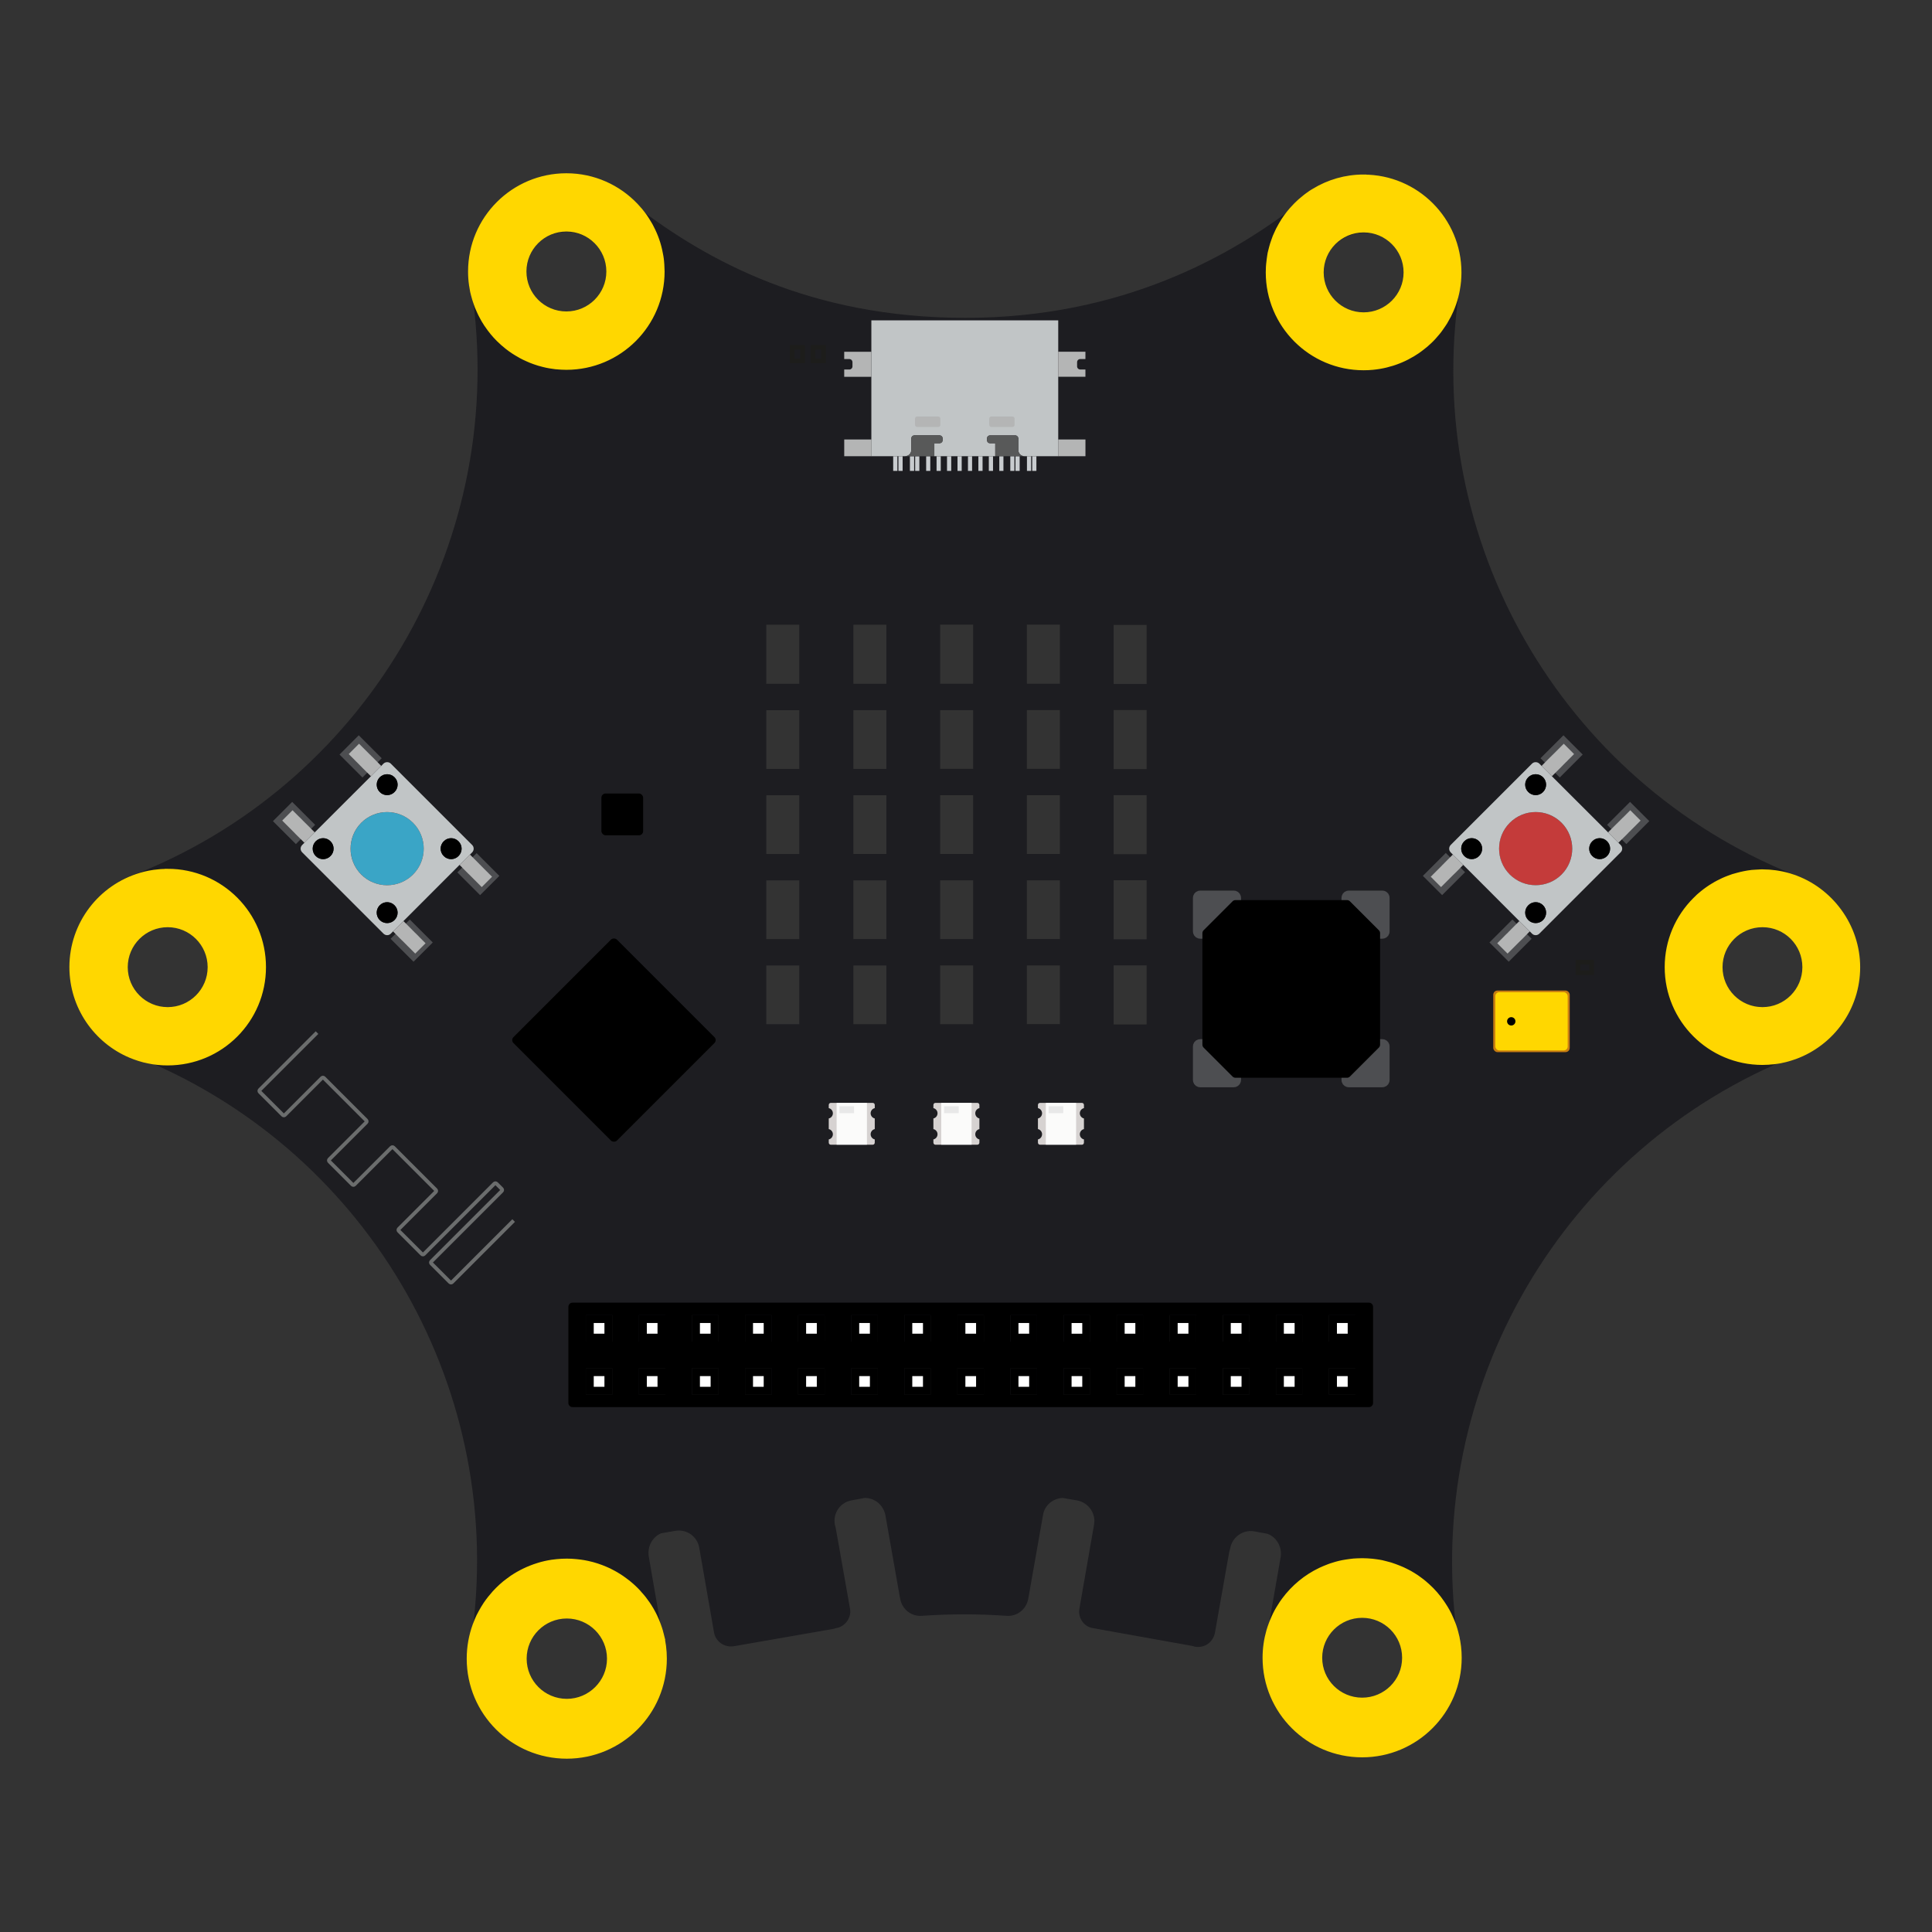 <?xml version="1.0" encoding="UTF-8"?>
<svg id="Ebene_2" data-name="Ebene 2" xmlns="http://www.w3.org/2000/svg" xmlns:xlink="http://www.w3.org/1999/xlink" viewBox="0 0 800 800">
  <rect x="0" y="0" width="800" height="800" fill="#333333" stroke="none"/>
  <defs>
    <style>
      .cls-1, .cls-2, .cls-3, .cls-4 {
        fill: none;
      }

      .cls-1, .cls-5, .cls-6, .cls-7, .cls-8, .cls-9, .cls-10, .cls-11, .cls-12, .cls-13, .cls-14, .cls-15, .cls-16, .cls-17, .cls-18 {
        stroke-width: 0px;
      }

      .cls-2 {
        stroke-width: 1.52px;
      }

      .cls-2, .cls-3 {
        stroke: #6b6d6d;
        stroke-linejoin: round;
      }

      .cls-2, .cls-3, .cls-6 {
        fill-rule: evenodd;
      }

      .cls-5 {
        opacity: .9;
      }

      .cls-5, .cls-19, .cls-20 {
        fill: #fff;
      }

      .cls-3, .cls-21 {
        stroke-width: 1.53px;
      }

      .cls-4 {
        stroke: #1d1d1b;
        stroke-width: .63px;
      }

      .cls-4, .cls-21, .cls-19, .cls-20 {
        stroke-miterlimit: 10;
      }

      .cls-6 {
        fill: #4d4e51;
      }

      .cls-21 {
        stroke: gold;
      }

      .cls-21, .cls-18 {
        fill: gold;
      }

      .cls-19 {
        stroke-width: 3.05px;
      }

      .cls-19, .cls-20 {
        stroke: #000;
      }

      .cls-20 {
        stroke-width: 3.05px;
      }

      .cls-8 {
        fill: #585959;
      }

      .cls-9 {
        fill: #3aa5c6;
      }

      .cls-10 {
        fill: #181716;
      }

      .cls-11 {
        fill: #1d1d21;
      }

      .cls-12 {
        fill: #c77c11;
      }

      .cls-13 {
        fill: #c8cccf;
      }

      .cls-14 {
        fill: #d6d2d1;
      }

      .cls-15 {
        fill: #b4b5b5;
      }

      .cls-16 {
        fill: #c43b3a;
      }

      .cls-17 {
        fill: #c1c5c6;
      }
    </style>
    <symbol id="Calliope_3_Small_LED_2" data-name="Calliope_3_Small_LED 2" viewBox="0 0 2.04 2.48">
      <polygon class="cls-4" points=".31 .31 1.73 .31 1.73 2.16 .31 2.16 .31 .31"/>
    </symbol>
  </defs>
  <g id="Ebene_2-2" data-name="Ebene 2">
    <path class="cls-7" d="m237.84,538.89v39.75c0,.95.77,1.73,1.73,1.73h329.32c.95,0,1.73-.77,1.73-1.73v-39.75c0-.95-.77-1.73-1.73-1.73H239.57c-.95,0-1.73.77-1.73,1.73Zm171.83,3.42v10.95h-10.92v-10.95h10.92Zm-153.66,32.9h-10.95v-10.95h10.95v10.95Zm0-21.96h-10.95v-10.95h10.95v10.95Zm21.96,21.96h-10.95v-10.95h10.95v10.95Zm0-21.96h-10.95v-10.95h10.95v10.95Zm21.96,21.96h-10.95v-10.95h10.95v10.95Zm0-21.96h-10.95v-10.95h10.95v10.95Zm21.96,21.96h-10.95v-10.95h10.95v10.95Zm0-21.96h-10.95v-10.95h10.95v10.95Zm21.96,21.96h-10.95v-10.95h10.95v10.95Zm0-21.96h-10.95v-10.95h10.95v10.95Zm21.96,21.96h-10.95v-10.95h10.95v10.95Zm0-21.96h-10.95v-10.95h10.95v10.95Zm21.92,21.96h-10.92v-10.95h10.92v10.95Zm0-21.96h-10.92v-10.95h10.92v10.95Zm21.96,21.96h-10.92v-10.95h10.92v10.95Zm21.96,0h-10.92v-10.95h10.92v10.95Zm0-21.96h-10.92v-10.95h10.92v10.95Zm21.96,21.96h-10.92v-10.95h10.92v10.95Zm0-21.96h-10.92v-10.95h10.92v10.95Zm21.96,21.96h-10.92v-10.95h10.92v10.95Zm0-21.96h-10.92v-10.95h10.92v10.95Zm21.96,21.96h-10.92v-10.95h10.92v10.95Zm0-21.96h-10.92v-10.95h10.92v10.95Zm21.96,21.96h-10.92v-10.95h10.92v10.95Zm0-21.96h-10.92v-10.95h10.92v10.95Zm21.96,21.96h-10.92v-10.95h10.92v10.95Zm0-21.96h-10.92v-10.95h10.92v10.95Zm21.96,21.96h-10.92v-10.95h10.92v10.95Zm0-21.96h-10.92v-10.95h10.92v10.95Z"/>
    <g id="Aussen">
      <path class="cls-7" d="m245.07,564.27v10.95h10.95v-10.95h-10.95Zm9.21,9.21h-7.47v-7.47h7.47v7.47Z"/>
      <path class="cls-7" d="m267.02,564.27v10.95h10.95v-10.95h-10.95Zm9.21,9.21h-7.47v-7.47h7.47v7.47Z"/>
      <path class="cls-7" d="m288.98,564.27v10.95h10.95v-10.95h-10.95Zm9.21,9.21h-7.47v-7.47h7.47v7.47Z"/>
      <path class="cls-7" d="m310.94,564.27v10.95h10.95v-10.95h-10.95Zm9.21,9.21h-7.47v-7.47h7.47v7.47Z"/>
      <path class="cls-7" d="m332.89,564.27v10.95h10.95v-10.95h-10.95Zm9.21,9.21h-7.47v-7.47h7.47v7.47Z"/>
      <path class="cls-7" d="m354.85,564.27v10.95h10.95v-10.95h-10.95Zm9.21,9.21h-7.47v-7.47h7.47v7.47Z"/>
      <path class="cls-7" d="m376.8,564.27v10.95h10.92v-10.95h-10.92Zm9.21,9.21h-7.47v-7.47h7.47v7.47Z"/>
      <path class="cls-7" d="m398.76,564.27v10.95h10.92v-10.95h-10.92Zm9.21,9.21h-7.47v-7.47h7.47v7.47Z"/>
      <path class="cls-7" d="m420.71,564.27v10.95h10.92v-10.95h-10.92Zm9.21,9.21h-7.47v-7.47h7.47v7.47Z"/>
      <path class="cls-7" d="m442.67,564.27v10.95h10.92v-10.95h-10.92Zm9.21,9.21h-7.47v-7.47h7.47v7.47Z"/>
      <path class="cls-7" d="m464.62,564.27v10.95h10.92v-10.95h-10.92Zm9.21,9.21h-7.47v-7.47h7.47v7.47Z"/>
      <path class="cls-7" d="m486.58,564.27v10.95h10.92v-10.95h-10.92Zm9.21,9.21h-7.5v-7.47h7.5v7.47Z"/>
      <path class="cls-7" d="m508.54,564.27v10.95h10.92v-10.95h-10.92Zm9.21,9.21h-7.5v-7.47h7.5v7.47Z"/>
      <path class="cls-7" d="m530.49,564.27v10.95h10.92v-10.95h-10.92Zm9.21,9.21h-7.5v-7.47h7.5v7.47Z"/>
      <path class="cls-7" d="m552.45,564.27v10.95h10.92v-10.95h-10.92Zm9.21,9.21h-7.5v-7.47h7.5v7.47Z"/>
      <path class="cls-7" d="m245.07,542.31v10.95h10.95v-10.95h-10.95Zm9.21,9.21h-7.47v-7.47h7.47v7.47Z"/>
      <path class="cls-7" d="m267.02,542.31v10.95h10.95v-10.95h-10.95Zm9.21,9.21h-7.47v-7.47h7.47v7.47Z"/>
      <path class="cls-7" d="m288.98,542.31v10.95h10.95v-10.95h-10.95Zm9.21,9.21h-7.47v-7.47h7.47v7.47Z"/>
      <path class="cls-7" d="m310.94,542.31v10.95h10.95v-10.95h-10.95Zm9.21,9.21h-7.47v-7.47h7.47v7.47Z"/>
      <path class="cls-7" d="m332.89,542.31v10.95h10.95v-10.95h-10.95Zm9.21,9.21h-7.47v-7.47h7.47v7.47Z"/>
      <path class="cls-7" d="m354.85,542.31v10.95h10.95v-10.95h-10.95Zm9.21,9.21h-7.47v-7.47h7.47v7.47Z"/>
      <path class="cls-7" d="m376.8,542.31v10.95h10.92v-10.95h-10.92Zm9.21,9.21h-7.47v-7.47h7.47v7.47Z"/>
      <path class="cls-7" d="m398.76,542.31v10.95h10.92v-10.95h-10.92Zm9.21,9.21h-7.47v-7.47h7.47v7.47Z"/>
      <path class="cls-7" d="m420.71,542.31v10.95h10.92v-10.95h-10.92Zm9.21,9.21h-7.47v-7.47h7.47v7.47Z"/>
      <path class="cls-7" d="m442.67,542.31v10.95h10.92v-10.95h-10.92Zm9.21,9.21h-7.47v-7.47h7.47v7.47Z"/>
      <path class="cls-7" d="m464.62,542.31v10.95h10.92v-10.95h-10.92Zm9.21,9.21h-7.47v-7.47h7.47v7.47Z"/>
      <path class="cls-7" d="m486.58,542.31v10.95h10.92v-10.95h-10.92Zm9.21,9.21h-7.5v-7.47h7.5v7.47Z"/>
      <path class="cls-7" d="m508.54,542.31v10.95h10.92v-10.95h-10.92Zm9.21,9.21h-7.5v-7.47h7.5v7.47Z"/>
      <path class="cls-7" d="m530.49,542.31v10.95h10.92v-10.95h-10.92Zm9.21,9.21h-7.5v-7.47h7.5v7.47Z"/>
      <path class="cls-7" d="m552.45,542.31v10.95h10.92v-10.95h-10.92Zm9.21,9.21h-7.5v-7.47h7.5v7.47Z"/>
    </g>
    <g id="Innen">
      <rect class="cls-19" x="246.81" y="566" width="7.47" height="7.47"/>
      <rect class="cls-19" x="268.76" y="566" width="7.47" height="7.47"/>
      <rect class="cls-19" x="290.72" y="566" width="7.47" height="7.47"/>
      <rect class="cls-19" x="312.67" y="566" width="7.47" height="7.47"/>
      <rect class="cls-19" x="334.63" y="566" width="7.47" height="7.47"/>
      <rect class="cls-19" x="356.58" y="566" width="7.47" height="7.47"/>
      <rect class="cls-19" x="378.54" y="566" width="7.47" height="7.47"/>
      <rect class="cls-19" x="400.5" y="566" width="7.47" height="7.47"/>
      <rect class="cls-19" x="422.45" y="566" width="7.47" height="7.47"/>
      <rect class="cls-19" x="444.41" y="566" width="7.47" height="7.47"/>
      <rect class="cls-19" x="466.36" y="566" width="7.47" height="7.47"/>
      <rect class="cls-19" x="488.29" y="566" width="7.5" height="7.47"/>
      <rect class="cls-19" x="510.24" y="566" width="7.5" height="7.47"/>
      <rect class="cls-19" x="532.2" y="566" width="7.5" height="7.47"/>
      <rect class="cls-19" x="554.15" y="566" width="7.5" height="7.47"/>
      <rect class="cls-19" x="246.81" y="544.05" width="7.47" height="7.47"/>
      <rect class="cls-19" x="268.76" y="544.05" width="7.47" height="7.47"/>
      <rect class="cls-19" x="290.72" y="544.05" width="7.47" height="7.47"/>
      <rect class="cls-19" x="312.67" y="544.05" width="7.47" height="7.47"/>
      <rect class="cls-19" x="334.63" y="544.05" width="7.47" height="7.47"/>
      <rect class="cls-19" x="356.58" y="544.05" width="7.47" height="7.47"/>
      <rect class="cls-19" x="378.54" y="544.05" width="7.47" height="7.47"/>
      <rect class="cls-19" x="400.5" y="544.05" width="7.47" height="7.47"/>
      <rect class="cls-19" x="422.45" y="544.05" width="7.47" height="7.47"/>
      <path id="_Pfad_" data-name="&amp;lt;Pfad&amp;gt;" class="cls-19" d="m451.88,551.52h-7.47v-7.47h7.47v7.47Z"/>
      <rect class="cls-19" x="466.36" y="544.05" width="7.47" height="7.47"/>
      <rect class="cls-19" x="488.29" y="544.05" width="7.5" height="7.47"/>
      <rect class="cls-19" x="510.24" y="544.05" width="7.5" height="7.47"/>
      <rect class="cls-19" x="532.2" y="544.05" width="7.5" height="7.47"/>
      <rect class="cls-19" x="554.15" y="544.05" width="7.5" height="7.47"/>
    </g>
    <rect id="Lagesensor" class="cls-7" x="251.5" y="326.6" width="17.26" height="17.29" rx="1.73" ry="1.73"/>
    <path id="Antenne" class="cls-2" d="m133.89,425.48l-23.68,23.68c-.24.24-.24.62,0,.86l9.54,9.54c.24.24.62.24.86,0l15.29-15.29c.24-.24.62-.24.86,0l17.5,17.5c.24.24.24.62,0,.86l-15.29,15.29c-.24.24-.24.62,0,.86l9.54,9.54c.24.24.62.24.86,0l15.29-15.29c.24-.24.62-.24.86,0l17.5,17.5c.24.24.24.62,0,.86l-15.29,15.29c-.24.24-.24.62,0,.86l9.54,9.54c.24.24.62.24.86,0l29.12-29.12c.24-.24.62-.24.86,0l2.2,2.2c.24.24.24.62,0,.86l-29.12,29.12c-.24.24-.24.62,0,.86l7.7,7.7c.24.24.62.24.86,0l25.48-25.48"/>
    <g>
      <path class="cls-11" d="m742.85,362.23c-96.39-38.84-153.73-138.48-138.68-241.38.41-2.24.61-4.68.61-7.12,0-21.96-17.89-39.86-39.86-39.86-7.52,0-14.64,2.03-20.54,5.69-.61.41-1.02.61-1.63,1.02-1.02.61-1.83,1.22-2.64,1.83-29.49,23.59-75.65,49.21-140.31,49.21s-107.57-24.2-136.04-45.96c-7.32-7.73-17.49-12.4-28.88-12.4-21.96,0-40.06,17.89-40.06,39.86,0,1.83.2,3.86.41,5.69v.61c15.45,102.69-41.28,202.54-137.06,241.78-16.47,4.88-28.67,20.13-28.67,38.43,0,16.47,10.17,30.71,24.4,36.81.41.2.61.2.81.41,95.78,37.62,153.73,135.23,141.12,237.11.2-.61.41-1.22.61-1.63,0-.41.2-.61.41-.61-.2.2-.2.41-.41.61-1.63,4.27-2.44,9.15-2.44,14.03,0,22.57,18.3,40.67,40.67,40.67s40.67-18.3,40.67-40.67c0-3.46-.41-6.91-1.22-10.17l-5.49-31.72c-.61-4.07,1.42-7.93,5.08-9.56l5.9-1.02c4.68-.81,9.15,2.24,9.96,7.12l6.1,34.98c.61,3.66,4.27,6.3,8.13,5.69l40.87-7.12,1.63-.41c3.66-.61,6.3-4.27,5.69-7.93l-5.9-33.35-.41-1.63c-.81-4.68,2.24-9.15,6.91-9.96l5.49-1.02c4.27,0,7.73,3.05,8.54,7.12l6.1,34.57c.81,4.47,4.68,7.52,9.15,7.12,11.59-.81,23.18-.81,34.77,0,4.47.41,8.34-2.64,9.15-7.12l6.1-34.57c.61-4.07,4.07-6.91,8.13-7.12l5.9,1.02c4.68.81,7.93,5.29,7.12,9.96l-6.1,34.98c-.61,3.66,1.83,7.32,5.49,7.93l40.87,7.32,1.63.41c3.86.61,7.32-1.83,8.13-5.69l5.9-33.35.41-1.63c.81-4.68,5.29-7.93,9.96-7.12l5.49,1.02c3.86,1.42,6.1,5.49,5.49,9.56l-5.29,30.3c-1.02,3.46-1.63,7.32-1.63,11.18,0,22.37,18.1,40.47,40.47,40.47s40.47-18.1,40.47-40.47c0-3.05-.41-6.1-1.02-9.15-13.83-102.49,43.92-201.52,140.11-239.75,15.25-5.49,26.03-20.13,26.03-37.42.41-17.49-10.98-32.33-26.64-37.62Zm-673.49,54.9c-9.56,0-17.28-7.73-17.28-17.28s7.73-17.28,17.28-17.28,17.28,7.73,17.28,17.28-7.73,17.28-17.28,17.28ZM234.48,96.05c9.56,0,17.28,7.73,17.28,17.28s-7.73,17.28-17.28,17.28-17.28-7.73-17.28-17.28,7.73-17.28,17.28-17.28Zm-37.21,574.46h0c.2-.61.61-1.22.81-1.83-.41.61-.61,1.22-.81,1.83Zm37.42,33.35c-9.56,0-17.49-7.73-17.49-17.49s7.73-17.49,17.49-17.49,17.49,7.73,17.49,17.49-7.93,17.49-17.49,17.49Zm96.28-279.76h-13.66v-24.31h13.66v24.31Zm0-35.24h-13.66v-24.31h13.66v24.31Zm0-35.24h-13.66v-24.31h13.66v24.31Zm0-35.24h-13.66v-24.31h13.66v24.31Zm0-35.24h-13.66v-24.45h13.66v24.45Zm36.06,140.95h-13.66v-24.31h13.66v24.31Zm0-35.24h-13.66v-24.31h13.66v24.31Zm0-35.24h-13.66v-24.31h13.66v24.31Zm0-35.24h-13.66v-24.31h13.66v24.31Zm0-35.24h-13.66v-24.45h13.66v24.45Zm35.92,140.95h-13.66v-24.31h13.66v24.31Zm0-35.24h-13.66v-24.31h13.66v24.31Zm0-35.24h-13.66v-24.31h13.66v24.31Zm0-35.24h-13.66v-24.31h13.66v24.31Zm0-35.24h-13.66v-24.45h13.66v24.45Zm35.92,140.95h-13.66v-24.31h13.66v24.31Zm0-35.24h-13.66v-24.31h13.66v24.31Zm0-35.24h-13.66v-24.31h13.66v24.31Zm0-35.24h-13.66v-24.31h13.66v24.31Zm0-35.24h-13.66v-24.45h13.66v24.45Zm35.92,141.08h-13.66v-24.45h13.66v24.45Zm0-35.24h-13.66v-24.45h13.66v24.45Zm0-35.24h-13.66v-24.45h13.66v24.45Zm0-35.24h-13.66v-24.45h13.66v24.45Zm0-35.24h-13.66v-24.45h13.66v24.45Zm89.54,419.96c-9.56,0-17.28-7.73-17.28-17.28s7.73-17.28,17.28-17.28,17.28,7.73,17.28,17.28-7.73,17.28-17.28,17.28Zm.61-572.23c-9.56,0-17.28-7.73-17.28-17.28s7.73-17.28,17.28-17.28,17.28,7.73,17.28,17.28-7.73,17.28-17.28,17.28Zm165.12,286.11c-9.56,0-17.28-7.73-17.28-17.28s7.73-17.28,17.28-17.28,17.28,7.73,17.28,17.28-7.73,17.28-17.28,17.28Z"/>
      <g>
        <g id="Touchpins">
          <path id="Plus-Pin" class="cls-21" d="m564.65,73.03c-7.54,0-14.59,2.11-20.61,5.77-.55.3-1.1.67-1.62,1.01-.06.06-.12.09-.18.15-.7.46-1.37.95-2.02,1.47-.03,0-.06.03-.06.06-.64.49-1.28,1.04-1.92,1.59-.31.28-.61.55-.92.86-.31.28-.61.58-.92.89-.58.58-1.16,1.22-1.71,1.83-1.68,1.92-3.18,4-4.43,6.2-.43.73-.82,1.47-1.22,2.23-.37.76-.73,1.56-1.07,2.35-.18.4-.34.76-.46,1.16-.12.31-.24.61-.34.95-.37.98-.67,1.95-.92,2.93-.21.76-.4,1.53-.58,2.29-.06.43-.15.89-.21,1.31-.06.4-.12.82-.18,1.25-.09.7-.18,1.4-.24,2.11-.03.37-.06.76-.09,1.16-.03.73-.06,1.47-.06,2.2,0,21.95,17.8,39.75,39.75,39.75,1.28,0,2.57-.06,3.82-.18,3.79-.37,7.39-1.25,10.78-2.59.34-.12.7-.28,1.04-.43.85-.37,1.71-.76,2.53-1.19.82-.43,1.65-.89,2.44-1.37.64-.4,1.25-.79,1.86-1.19.61-.43,1.19-.86,1.77-1.31.58-.43,1.16-.89,1.71-1.37.58-.49,1.1-.98,1.62-1.47.52-.52,1.07-1.04,1.56-1.59.49-.55.98-1.1,1.43-1.65.52-.58.98-1.19,1.43-1.83.4-.55.79-1.13,1.19-1.71.49-.7.95-1.43,1.34-2.2.34-.58.67-1.16.98-1.77.34-.67.67-1.37.98-2.08.82-1.89,1.5-3.85,2.02-5.86.24-.92.43-1.86.61-2.81v-.09c.43-2.29.64-4.64.64-7.05,0-21.95-17.8-39.75-39.75-39.75Zm0,57.07c-9.56,0-17.31-7.76-17.31-17.31s7.76-17.31,17.31-17.31,17.31,7.76,17.31,17.31-7.76,17.31-17.31,17.31Z"/>
          <path id="Minus-Pin" class="cls-21" d="m274.34,110.07v-.03c.03-.06.03-.12,0-.15-.03-.52-.06-1.04-.12-1.56-.06-.73-.15-1.47-.28-2.2-.06-.43-.15-.86-.24-1.25-.7-3.82-1.98-7.42-3.72-10.75-.27-.58-.58-1.13-.92-1.68-.31-.55-.64-1.1-1.01-1.65-.28-.46-.55-.89-.86-1.31-.58-.79-1.16-1.59-1.77-2.32-.03-.06-.06-.09-.09-.12-.61-.73-1.22-1.4-1.86-2.08-7.27-7.66-17.53-12.46-28.95-12.46-22.05,0-39.94,17.86-39.94,39.91,0,1.92.12,3.79.4,5.62v.09c.03.09.03.18.06.24l.18,1.1c.12.89.31,1.74.55,2.6.15.58.31,1.19.49,1.77.12.43.24.85.4,1.25.43,1.34.92,2.63,1.53,3.88.24.58.52,1.1.79,1.65.24.49.52.98.79,1.47.28.52.58,1.04.92,1.53.21.4.46.76.73,1.13,1.43,2.14,3.05,4.12,4.86,5.92.58.58,1.19,1.13,1.8,1.68.61.55,1.22,1.04,1.83,1.53.86.67,1.71,1.28,2.63,1.89.82.52,1.65,1.04,2.5,1.5.15.12.31.21.46.28.89.49,1.8.92,2.75,1.34.98.46,1.98.86,3.02,1.22,1.16.43,2.35.76,3.57,1.07.95.24,1.89.46,2.87.61,1.56.28,3.14.46,4.76.52.67.03,1.34.06,2.05.06,22.04,0,39.91-17.86,39.91-39.94,0-.79-.03-1.59-.09-2.35Zm-39.81,19.66c-9.56,0-17.31-7.72-17.31-17.31s7.76-17.31,17.31-17.31,17.31,7.76,17.31,17.31-7.76,17.31-17.31,17.31Z"/>
          <path id="Pin_3" data-name="Pin 3" class="cls-21" d="m742.45,362.83c-1.95-.67-4.03-1.19-6.14-1.53-.37-.06-.76-.12-1.16-.18-1.74-.24-3.54-.37-5.37-.37-.52,0-1.01,0-1.53.06-.4,0-.76.03-1.13.06-1.13.03-2.26.15-3.39.34-.98.15-1.95.37-2.9.58-.49.12-.98.24-1.43.37-1.28.31-2.5.7-3.73,1.19-.73.28-1.5.58-2.23.92-.73.34-1.47.7-2.17,1.07-.7.37-1.4.76-2.08,1.19-.76.46-1.5.92-2.2,1.43-.7.49-1.44,1.04-2.11,1.59-.37.31-.73.61-1.1.92-.49.4-.95.82-1.37,1.28-.24.21-.46.43-.7.67-7.21,7.21-11.63,17.1-11.63,28.06,0,21.92,17.77,39.72,39.69,39.72.89,0,1.77-.03,2.63-.09.27,0,.58-.03.85-.09.89-.03,1.74-.15,2.57-.27.89-.12,1.74-.27,2.56-.49.27-.06.55-.12.82-.18.79-.18,1.59-.43,2.38-.67.61-.18,1.25-.4,1.83-.61,15.24-5.59,26.08-20.18,26.08-37.31s-11.33-32.36-27.05-37.65Zm-12.64,54.96c-9.59,0-17.31-7.76-17.31-17.31s7.72-17.31,17.31-17.31,17.28,7.76,17.28,17.31-7.72,17.31-17.28,17.31Z"/>
          <path id="Pin_2" data-name="Pin 2" class="cls-21" d="m603.46,677.35c-.12-.52-.24-1.04-.4-1.53-.43-1.68-.98-3.3-1.65-4.85-.15-.37-.31-.73-.46-1.07-.82-1.92-1.83-3.73-2.96-5.43-.18-.31-.4-.61-.61-.92-1.77-2.6-3.82-4.98-6.14-7.05-.4-.37-.79-.7-1.22-1.07-.58-.49-1.16-.98-1.77-1.4-.49-.37-.98-.7-1.47-1.07-.95-.64-1.89-1.22-2.9-1.8-.49-.24-.98-.52-1.47-.76-1.01-.52-2.05-1.01-3.08-1.4-.52-.21-1.04-.43-1.59-.61-1.28-.49-2.57-.89-3.91-1.19-.52-.15-1.04-.27-1.59-.4-.79-.15-1.59-.31-2.38-.4-.55-.09-1.13-.15-1.71-.21-.67-.06-1.34-.12-2.05-.15-.67-.03-1.37-.06-2.08-.06s-1.4.03-2.08.06c-1.04.03-2.05.12-3.05.27-.55.06-1.1.15-1.65.24-1.8.27-3.54.7-5.25,1.25-.64.18-1.25.4-1.89.64-.61.21-1.22.46-1.83.73-.61.24-1.19.52-1.77.79-5.92,2.84-11.05,7.11-14.93,12.34-.64.86-1.25,1.74-1.8,2.66-.95,1.47-1.8,3.02-2.5,4.64-.64,1.34-1.19,2.75-1.65,4.15-.18.52-.34,1.04-.49,1.56-1.01,3.54-1.56,7.27-1.56,11.14,0,22.32,18.11,40.46,40.46,40.46s40.46-18.14,40.46-40.46c0-3.14-.37-6.17-1.04-9.1Zm-39.42,26.38c-9.56,0-17.31-7.72-17.31-17.28s7.76-17.31,17.31-17.31,17.31,7.72,17.31,17.31-7.76,17.28-17.31,17.28Z"/>
          <path id="Pin_1" data-name="Pin 1" class="cls-21" d="m274.1,676.65c-.24-.98-.55-1.92-.86-2.87-.03-.12-.06-.21-.12-.31-.27-.82-.58-1.65-.92-2.44-.09-.21-.18-.43-.3-.67-.34-.82-.73-1.62-1.13-2.38-.52-1.01-1.1-2.02-1.71-2.96-.49-.76-.98-1.5-1.53-2.2-.52-.73-1.04-1.4-1.62-2.08-.21-.27-.46-.55-.73-.82-.49-.61-1.04-1.19-1.62-1.77-.03-.03-.06-.06-.09-.09-.61-.61-1.22-1.19-1.89-1.77-.86-.76-1.77-1.5-2.72-2.17-.79-.61-1.65-1.19-2.53-1.74-.86-.55-1.74-1.07-2.66-1.53-.92-.52-1.83-.95-2.78-1.34-2.38-1.04-4.89-1.86-7.45-2.41-.52-.09-1.04-.21-1.56-.31-.52-.09-1.04-.18-1.59-.24-.52-.06-1.04-.12-1.59-.18-1.31-.15-2.66-.21-4-.21s-2.78.06-4.15.21c-.7.06-1.37.15-2.05.24-2.02.31-4,.76-5.89,1.37-3.82,1.19-7.42,2.93-10.66,5.1-.55.37-1.07.76-1.59,1.16-.55.4-1.07.79-1.56,1.19-.52.43-.98.86-1.47,1.28-.49.43-.95.89-1.4,1.34-.46.46-.92.92-1.34,1.4-1.31,1.47-2.53,2.99-3.63,4.61-.73,1.1-1.4,2.2-2.02,3.36-.34.58-.61,1.16-.92,1.74-.55,1.19-1.07,2.41-1.53,3.66-1.59,4.37-2.47,9.07-2.47,13.98,0,22.47,18.2,40.67,40.67,40.67s40.67-18.2,40.67-40.67c0-3.51-.46-6.93-1.28-10.17Zm-39.39,27.57c-9.62,0-17.4-7.79-17.4-17.4s7.79-17.4,17.4-17.4,17.4,7.82,17.4,17.4-7.82,17.4-17.4,17.4Z"/>
          <path id="Pin_0" data-name="Pin 0" class="cls-21" d="m69.44,360.54c-.7,0-1.37.03-2.05.06-.64.03-1.28.06-1.92.15-2.5.21-4.95.7-7.3,1.4-16.55,4.85-28.67,20.18-28.67,38.32,0,16.55,10.08,30.75,24.4,36.79,1.19.49,2.41.95,3.66,1.34,1.25.4,2.53.73,3.82.98.67.15,1.31.27,1.98.37.67.09,1.31.18,1.98.24,1.34.15,2.72.21,4.09.21,22.08,0,39.94-17.86,39.94-39.94s-17.86-39.94-39.94-39.94Zm0,57.25c-9.56,0-17.31-7.76-17.31-17.31s7.76-17.31,17.31-17.31,17.31,7.76,17.31,17.31-7.76,17.31-17.31,17.31Z"/>
        </g>
        <g id="Mikrofon">
          <rect class="cls-12" x="618.33" y="410.16" width="31.66" height="25.5" rx="1.73" ry="1.73"/>
          <rect class="cls-18" x="619.18" y="410.84" width="29.97" height="24.13" rx="1.64" ry="1.64"/>
          <circle class="cls-7" cx="625.78" cy="422.91" r="1.73"/>
        </g>
        <path class="cls-6" d="m597.15,370.65l-7.97-7.97,9.5-9.5,7.97,7.97-9.5,9.5Z"/>
        <path class="cls-6" d="m645.86,321.94l-7.97-7.97,9.5-9.5,7.97,7.97-9.5,9.5Z"/>
        <path class="cls-6" d="m624.72,398.22l-7.97-7.97,9.5-9.5,7.97,7.97-9.5,9.5Z"/>
        <path class="cls-6" d="m673.44,349.51l-7.97-7.97,9.5-9.5,7.97,7.97-9.5,9.5Z"/>
        <path class="cls-6" d="m513.88,447.23l-.1.77-.44.94-.73.73-.94.44-.77.1h-13.95l-.77-.1-.94-.44-.73-.73-.44-.94-.1-.77v-13.95l.1-.77.44-.94.73-.73.94-.44.77-.1h13.95l.77.1.94.44.73.73.44.94.1.77v13.95Z"/>
        <path class="cls-6" d="m575.4,447.23l-.1.77-.44.94-.73.73-.94.44-.77.1h-13.95l-.77-.1-.94-.44-.73-.73-.44-.94-.1-.77v-13.95l.1-.77.44-.94.73-.73.94-.44.77-.1h13.95l.77.1.94.44.73.73.44.94.1.77v13.95Z"/>
        <path class="cls-6" d="m575.4,385.71l-.1.77-.44.94-.73.73-.94.44-.77.1h-13.95l-.77-.1-.94-.44-.73-.73-.44-.94-.1-.77v-13.95l.1-.77.44-.94.73-.73.94-.44.77-.1h13.95l.77.1.94.44.73.73.44.94.1.77v13.95Z"/>
        <path class="cls-6" d="m513.88,385.71l-.1.77-.44.94-.73.73-.94.44-.77.1h-13.95l-.77-.1-.94-.44-.73-.73-.44-.94-.1-.77v-13.95l.1-.77.44-.94.73-.73.94-.44.77-.1h13.95l.77.1.94.44.73.73.44.94.1.77v13.95Z"/>
        <path class="cls-6" d="m179.2,390.26l-7.97,7.97-9.5-9.5,7.97-7.97,9.5,9.5Z"/>
        <path class="cls-6" d="m130.49,341.55l-7.97,7.97-9.5-9.5,7.97-7.97,9.5,9.5Z"/>
        <path class="cls-6" d="m206.77,362.69l-7.97,7.97-9.5-9.5,7.97-7.97,9.5,9.5Z"/>
        <path class="cls-6" d="m158.06,313.97l-7.97,7.97-9.5-9.5,7.97-7.97,9.5,9.5Z"/>
        <path id="Lautsprecher" class="cls-7" d="m511.59,446.28h46.17c.46,0,.9-.18,1.22-.51l11.97-11.97c.32-.32.51-.76.51-1.22v-46.17c0-.46-.18-.9-.51-1.22l-11.97-11.97c-.32-.32-.76-.51-1.22-.51h-46.17c-.46,0-.9.18-1.22.51l-11.97,11.97c-.32.32-.51.76-.51,1.22v46.17c0,.46.18.9.51,1.22l11.97,11.97c.32.32.76.51,1.22.51Z"/>
        <g id="Anwendungs-Prozessor">
          <rect class="cls-7" x="223.93" y="400.38" width="60.58" height="60.58" rx="1.73" ry="1.73" transform="translate(-230.07 305.91) rotate(-45)"/>
        </g>
        <g id="Taste_B" data-name="Taste B">
          <polygon class="cls-15" points="619.98 390.58 624.25 394.86 627.4 391.71 627.43 391.71 627.61 391.5 628.04 391.07 628.74 390.37 629.14 389.97 629.35 389.76 629.93 389.21 630.7 388.45 633.44 385.67 629.14 381.39 625.63 384.9 625.08 385.48 624.86 385.67 624.47 386.1 623.74 386.8 623.12 387.41 622.57 387.99 619.98 390.58"/>
          <polygon class="cls-15" points="665.87 344.66 670.15 348.97 672.92 346.22 673.69 345.46 674.24 344.88 674.45 344.66 674.85 344.27 675.55 343.56 675.98 343.14 679.34 339.78 675.06 335.5 672.47 338.1 671.89 338.65 671.28 339.26 670.57 339.99 670.15 340.39 669.96 340.6 669.38 341.15 665.87 344.66"/>
          <polygon class="cls-15" points="638.33 317.15 642.6 321.43 645.38 318.68 646.15 317.92 646.7 317.34 646.91 317.15 647.31 316.72 648.62 315.41 648.65 315.41 649.2 314.83 651.79 312.24 647.52 307.96 644.16 311.32 643.73 311.75 643.03 312.45 642.6 312.85 642.42 313.06 641.84 313.61 641.08 314.37 638.33 317.15"/>
          <polygon class="cls-15" points="592.44 363.04 596.71 367.32 599.86 364.17 599.89 364.17 600.07 363.96 601.81 362.22 602.39 361.67 603.16 360.91 605.9 358.13 601.6 353.85 598.09 357.36 597.54 357.94 597.32 358.13 596.93 358.55 596.22 359.26 595.8 359.68 592.44 363.04"/>
          <path class="cls-16" d="m625.17,362.13c5.92,5.89,15.51,5.89,21.43,0,5.89-5.92,5.89-15.51,0-21.43-5.92-5.92-15.51-5.92-21.43,0-5.92,5.92-5.92,15.51,0,21.43Z"/>
          <path class="cls-17" d="m600.68,352.94l.92.92,4.31,4.27,23.24,23.27,4.3,4.27.92.92c.82.86,2.2.86,3.05,0l33.65-33.65c.86-.86.86-2.2,0-3.05l-.92-.92-4.27-4.3-23.27-23.24-4.27-4.27-.92-.95c-.86-.82-2.23-.82-3.05,0l-33.68,33.68c-.82.86-.82,2.2,0,3.05Zm38.26-24.98c-1.68,1.71-4.43,1.71-6.11,0-1.71-1.68-1.71-4.43,0-6.11,1.68-1.68,4.43-1.68,6.11,0,1.68,1.68,1.68,4.43,0,6.11Zm20.4,20.4c1.68-1.71,4.43-1.71,6.11,0,1.68,1.68,1.68,4.43,0,6.11-1.68,1.71-4.43,1.71-6.11,0-1.71-1.68-1.71-4.43,0-6.11Zm-26.5,26.5c1.68-1.71,4.43-1.71,6.11,0,1.68,1.68,1.68,4.43,0,6.11-1.68,1.68-4.43,1.68-6.11,0-1.71-1.68-1.71-4.43,0-6.11Zm-7.66-34.17c5.92-5.92,15.51-5.92,21.43,0,5.89,5.92,5.89,15.51,0,21.43-5.92,5.89-15.51,5.89-21.43,0-5.92-5.92-5.92-15.51,0-21.43Zm-18.84,7.66c1.68-1.71,4.43-1.71,6.11,0,1.71,1.68,1.71,4.43,0,6.11-1.68,1.71-4.43,1.71-6.11,0-1.71-1.68-1.71-4.43,0-6.11Z"/>
          <path class="cls-7" d="m606.33,354.46c1.68,1.71,4.43,1.71,6.11,0,1.71-1.68,1.71-4.43,0-6.11-1.68-1.71-4.43-1.71-6.11,0-1.71,1.68-1.71,4.43,0,6.11Z"/>
          <path class="cls-7" d="m632.83,327.96c1.68,1.71,4.43,1.71,6.11,0,1.68-1.68,1.68-4.43,0-6.11-1.68-1.68-4.43-1.68-6.11,0-1.71,1.68-1.71,4.43,0,6.11Z"/>
          <path class="cls-7" d="m659.34,354.46c1.68,1.71,4.43,1.71,6.11,0,1.68-1.68,1.68-4.43,0-6.11-1.68-1.71-4.43-1.71-6.11,0-1.71,1.68-1.71,4.43,0,6.11Z"/>
          <path class="cls-7" d="m632.83,380.97c1.68,1.68,4.43,1.68,6.11,0,1.68-1.68,1.68-4.43,0-6.11-1.68-1.71-4.43-1.71-6.11,0-1.71,1.68-1.71,4.43,0,6.11Z"/>
        </g>
        <g id="RGB-LEDs">
          <g id="RGB-LED">
            <path class="cls-14" d="m360.51,460.99c0,1.04.73,1.92,1.71,2.14v4.4c-.98.21-1.71,1.1-1.71,2.14s.73,1.92,1.71,2.14v1.31c0,.49-.37.89-.86.89h-17.33c-.49,0-.86-.4-.86-.89v-1.31c.98-.21,1.71-1.1,1.71-2.14s-.73-1.92-1.71-2.14v-4.4c.98-.21,1.71-1.1,1.71-2.14s-.73-1.92-1.71-2.14v-1.31c0-.49.37-.86.86-.86h17.33c.49,0,.86.37.86.86v1.31c-.98.21-1.71,1.1-1.71,2.14Z"/>
            <rect class="cls-10" x="347.59" y="458.08" width="6.06" height="2.86"/>
            <rect class="cls-5" x="346.43" y="456.68" width="12.55" height="17.31"/>
          </g>
          <g id="RGB-LED-2" data-name="RGB-LED">
            <path class="cls-14" d="m403.84,460.99c0,1.04.73,1.92,1.71,2.14v4.4c-.98.21-1.71,1.1-1.71,2.14s.73,1.92,1.71,2.14v1.31c0,.49-.37.89-.86.89h-17.33c-.49,0-.86-.4-.86-.89v-1.31c.98-.21,1.71-1.1,1.71-2.14s-.73-1.92-1.71-2.14v-4.4c.98-.21,1.71-1.1,1.71-2.14s-.73-1.92-1.71-2.14v-1.31c0-.49.37-.86.86-.86h17.33c.49,0,.86.37.86.86v1.31c-.98.21-1.71,1.1-1.71,2.14Z"/>
            <rect class="cls-10" x="390.92" y="458.08" width="6.06" height="2.86"/>
            <rect class="cls-5" x="389.76" y="456.68" width="12.55" height="17.31"/>
          </g>
          <g id="RGB-LED-3" data-name="RGB-LED">
            <path class="cls-14" d="m447.13,460.99c0,1.04.73,1.92,1.71,2.14v4.4c-.98.21-1.71,1.1-1.71,2.14s.73,1.92,1.71,2.14v1.31c0,.49-.37.89-.86.89h-17.33c-.49,0-.86-.4-.86-.89v-1.31c.98-.21,1.71-1.1,1.71-2.14s-.73-1.92-1.71-2.14v-4.4c.98-.21,1.71-1.1,1.71-2.14s-.73-1.92-1.71-2.14v-1.31c0-.49.37-.86.86-.86h17.33c.49,0,.86.37.86.86v1.31c-.98.21-1.71,1.1-1.71,2.14Z"/>
            <rect class="cls-10" x="434.21" y="458.08" width="6.06" height="2.86"/>
            <rect class="cls-5" x="433.05" y="456.68" width="12.55" height="17.31"/>
          </g>
        </g>
        <g id="Kleine_LEDs" data-name="Kleine LEDs">
          <use width="2.04" height="2.48" transform="translate(335.72 142.85) scale(3.05)" xlink:href="#Calliope_3_Small_LED_2"/>
          <use width="2.04" height="2.48" transform="translate(327.05 142.85) scale(3.05)" xlink:href="#Calliope_3_Small_LED_2"/>
          <use width="2.04" height="2.48" transform="translate(652.45 403.72) rotate(-90) scale(3.05)" xlink:href="#Calliope_3_Small_LED_2"/>
        </g>
        <g id="USB-C_Vorne" data-name="USB-C Vorne">
          <g id="Loetpads">
            <rect class="cls-13" x="425.24" y="188.91" width="1.74" height="6.08"/>
            <rect class="cls-13" x="420.48" y="188.91" width="1.74" height="6.08"/>
            <rect class="cls-13" x="418.34" y="188.91" width="1.71" height="6.08"/>
            <rect class="cls-13" x="413.79" y="188.91" width="1.71" height="6.08"/>
            <rect class="cls-13" x="427.41" y="188.91" width="1.74" height="6.08"/>
            <rect class="cls-13" x="409.45" y="188.91" width="1.74" height="6.08"/>
            <rect class="cls-13" x="405.12" y="188.91" width="1.74" height="6.08"/>
            <rect class="cls-13" x="400.81" y="188.91" width="1.71" height="6.08"/>
            <rect class="cls-13" x="396.48" y="188.91" width="1.74" height="6.08"/>
            <rect class="cls-13" x="392.14" y="188.91" width="1.74" height="6.08"/>
            <rect class="cls-13" x="387.81" y="188.91" width="1.74" height="6.08"/>
            <rect class="cls-13" x="383.5" y="188.91" width="1.71" height="6.08"/>
            <rect class="cls-13" x="378.95" y="188.91" width="1.74" height="6.08"/>
            <rect class="cls-13" x="376.78" y="188.91" width="1.74" height="6.08"/>
            <rect class="cls-13" x="372.02" y="188.91" width="1.74" height="6.08"/>
            <rect class="cls-13" x="369.85" y="188.91" width="1.74" height="6.08"/>
          </g>
          <rect id="Bruecke_unten_links" class="cls-15" x="349.58" y="181.98" width="11.24" height="6.93"/>
          <rect id="Brücke_unten_rechts" class="cls-15" x="438.19" y="181.98" width="11.27" height="6.93"/>
          <path id="USB" class="cls-17" d="m438.19,132.67v56.24h-13.92c-.18,0-.37-.03-.55-.06-.15-.03-.31-.06-.46-.15-.18-.06-.34-.12-.46-.24-.15-.09-.28-.18-.37-.3-.15-.12-.24-.24-.31-.37-.31-.43-.46-.92-.46-1.47v-4.76c0-.7-.58-1.28-1.31-1.28h-10.38c-.7,0-1.28.58-1.28,1.28v.7c0,.37.15.67.43.95v.03l.09.06.27.15.49.09h2.14v5.37h-25.22v-5.37h2.14c.34,0,.61-.12.86-.31.06-.06.12-.12.18-.21.09-.09.15-.21.18-.34.06-.15.09-.28.09-.43v-.7c0-.7-.58-1.28-1.31-1.28h-10.38c-.73,0-1.31.58-1.31,1.28v4.76c0,.55-.15,1.04-.46,1.47-.06.12-.15.24-.31.37-.12.12-.24.21-.37.3-.15.12-.31.18-.46.24-.15.06-.31.12-.46.15-.18.03-.37.06-.55.06h-13.92v-56.24h77.37Z"/>
          <path id="Bruecke_oben_links" class="cls-15" d="m449.45,145.65v3.02h-2.14c-.73,0-1.31.58-1.31,1.31v1.71c0,.73.58,1.31,1.31,1.31h2.14v3.02h-11.27v-10.38h11.27Z"/>
          <path id="Bruecke_oben_links-2" data-name="Bruecke_oben_links" class="cls-15" d="m360.81,145.65v10.38h-11.24v-3.02h2.14c.7,0,1.28-.58,1.28-1.31v-1.71c0-.73-.58-1.31-1.28-1.31h-2.14v-3.02h11.24Z"/>
          <rect class="cls-15" x="378.89" y="172.46" width="10.5" height="4.34" rx=".86" ry=".86"/>
          <rect class="cls-15" x="409.61" y="172.46" width="10.5" height="4.34" rx=".87" ry=".87"/>
          <path class="cls-8" d="m424.26,188.91h-12.15v-5.37h-2.14l-.49-.09-.27-.15-.09-.06v-.03c-.28-.27-.43-.58-.43-.95v-.7c0-.7.58-1.28,1.28-1.28h10.38c.73,0,1.31.58,1.31,1.28v4.76c0,.55.15,1.04.46,1.47.06.12.15.24.31.37.09.12.21.21.37.3.12.12.28.18.46.24.15.09.31.12.46.15.18.03.37.06.55.06Z"/>
          <path class="cls-8" d="m390.34,181.56v.7c0,.15-.03.27-.09.43-.03.12-.09.24-.18.34-.06.09-.12.15-.18.21-.24.18-.52.31-.86.31h-2.14v5.37h-12.15c.18,0,.37-.03.55-.06.15-.03.31-.09.46-.15.15-.06.3-.12.46-.24.12-.09.24-.18.37-.3.15-.12.24-.24.31-.37.31-.43.46-.92.46-1.47v-4.76c0-.7.58-1.28,1.31-1.28h10.38c.73,0,1.31.58,1.31,1.28Z"/>
        </g>
        <rect class="cls-11" x="167.87" y="335.59" width="24.68" height="28.84" transform="translate(-194.71 229.95) rotate(-45)"/>
        <g id="Taste_A" data-name="Taste A">
          <polygon class="cls-15" points="176.21 390.59 171.94 394.86 168.79 391.72 168.76 391.72 168.58 391.5 168.15 391.07 167.45 390.37 167.05 389.97 166.84 389.76 166.26 389.21 165.49 388.45 162.75 385.67 167.05 381.4 170.56 384.91 171.11 385.49 171.33 385.67 171.72 386.1 172.46 386.8 173.07 387.41 173.62 387.99 176.21 390.59"/>
          <polygon class="cls-15" points="130.32 344.66 126.05 348.97 123.27 346.22 122.5 345.46 121.95 344.88 121.74 344.66 121.34 344.27 120.64 343.56 120.21 343.14 116.86 339.78 121.13 335.5 123.73 338.1 124.31 338.65 124.92 339.26 125.62 339.99 126.05 340.39 126.23 340.6 126.81 341.15 130.32 344.66"/>
          <polygon class="cls-15" points="157.86 317.15 153.59 321.43 150.81 318.68 150.04 317.92 149.5 317.34 149.28 317.15 148.88 316.73 147.57 315.41 147.54 315.41 146.99 314.83 144.4 312.24 148.67 307.96 152.03 311.32 152.46 311.75 153.16 312.45 153.59 312.85 153.77 313.06 154.35 313.61 155.11 314.38 157.86 317.15"/>
          <polygon class="cls-15" points="203.75 363.04 199.48 367.32 196.33 364.17 196.3 364.17 196.12 363.96 194.38 362.22 193.8 361.67 193.04 360.91 190.29 358.13 194.59 353.85 198.1 357.37 198.65 357.95 198.87 358.13 199.26 358.56 199.97 359.26 200.39 359.69 203.75 363.04"/>
          <path class="cls-9" d="m171.02,362.13c-5.92,5.89-15.51,5.89-21.43,0-5.89-5.92-5.89-15.51,0-21.43,5.92-5.92,15.51-5.92,21.43,0,5.92,5.92,5.92,15.51,0,21.43Z"/>
          <path class="cls-17" d="m195.51,349.89l-33.68-33.68c-.82-.82-2.2-.82-3.05,0l-.92.95-4.27,4.27-23.27,23.24-4.27,4.3-.92.92c-.86.86-.86,2.2,0,3.05l33.65,33.65c.86.86,2.23.86,3.05,0l.92-.92,4.3-4.27,23.24-23.27,4.31-4.27.92-.92c.82-.86.82-2.2,0-3.05Zm-38.26-28.03c1.68-1.68,4.43-1.68,6.11,0,1.71,1.68,1.71,4.43,0,6.11-1.68,1.71-4.43,1.71-6.11,0-1.68-1.68-1.68-4.43,0-6.11Zm-20.4,32.61c-1.68,1.71-4.43,1.71-6.11,0-1.68-1.68-1.68-4.43,0-6.11,1.68-1.71,4.43-1.71,6.11,0,1.71,1.68,1.71,4.43,0,6.11Zm26.5,26.5c-1.68,1.68-4.43,1.68-6.11,0-1.68-1.68-1.68-4.43,0-6.11,1.68-1.71,4.43-1.71,6.11,0,1.71,1.68,1.71,4.43,0,6.11Zm7.66-18.84c-5.92,5.89-15.51,5.89-21.43,0-5.89-5.92-5.89-15.51,0-21.43,5.92-5.92,15.51-5.92,21.43,0,5.92,5.92,5.92,15.51,0,21.43Zm18.84-7.66c-1.68,1.71-4.43,1.71-6.11,0-1.71-1.68-1.71-4.43,0-6.11,1.68-1.71,4.43-1.71,6.11,0,1.71,1.68,1.71,4.43,0,6.11Z"/>
          <path class="cls-7" d="m189.86,354.47c-1.68,1.71-4.43,1.71-6.11,0-1.71-1.68-1.71-4.43,0-6.11,1.68-1.71,4.43-1.71,6.11,0,1.71,1.68,1.71,4.43,0,6.11Z"/>
          <path class="cls-7" d="m163.36,327.96c-1.68,1.71-4.43,1.71-6.11,0-1.68-1.68-1.68-4.43,0-6.11,1.68-1.68,4.43-1.68,6.11,0,1.71,1.68,1.71,4.43,0,6.11Z"/>
          <path class="cls-7" d="m136.85,354.47c-1.68,1.71-4.43,1.71-6.11,0-1.68-1.68-1.68-4.43,0-6.11,1.68-1.71,4.43-1.71,6.11,0,1.71,1.68,1.71,4.43,0,6.11Z"/>
          <path class="cls-7" d="m163.36,380.97c-1.68,1.68-4.43,1.68-6.11,0-1.68-1.68-1.68-4.43,0-6.11,1.68-1.71,4.43-1.71,6.11,0,1.71,1.68,1.71,4.43,0,6.11Z"/>
        </g>
      </g>
      <rect id="Lagesensor-2" data-name="Lagesensor" class="cls-7" x="249.03" y="328.57" width="17.28" height="17.31" rx="1.73" ry="1.73"/>
      <path id="Antenne-2" data-name="Antenne" class="cls-3" d="m131.27,427.58l-23.71,23.71c-.24.24-.24.63,0,.86l9.55,9.55c.24.24.63.24.86,0l15.31-15.31c.24-.24.63-.24.86,0l17.52,17.52c.24.24.24.63,0,.86l-15.31,15.31c-.24.24-.24.63,0,.86l9.55,9.55c.24.24.63.24.86,0l15.31-15.31c.24-.24.63-.24.86,0l17.52,17.52c.24.24.24.63,0,.86l-15.31,15.31c-.24.24-.24.63,0,.86l9.55,9.55c.24.24.63.24.86,0l29.16-29.16c.24-.24.63-.24.86,0l2.2,2.2c.24.24.24.63,0,.86l-29.16,29.16c-.24.24-.24.63,0,.86l7.71,7.71c.24.24.63.24.86,0l25.51-25.51"/>
      <path class="cls-7" d="m235.35,541.13v39.8c0,.96.77,1.73,1.73,1.73h329.75c.96,0,1.73-.77,1.73-1.73v-39.8c0-.96-.77-1.73-1.73-1.73H237.09c-.96,0-1.73.77-1.73,1.73Zm172.05,3.43v10.96h-10.93v-10.96h10.93Zm-153.86,32.95h-10.96v-10.96h10.96v10.96Zm0-21.98h-10.96v-10.96h10.96v10.96Zm21.98,21.98h-10.96v-10.96h10.96v10.96Zm0-21.98h-10.96v-10.96h10.96v10.96Zm21.98,21.98h-10.96v-10.96h10.96v10.96Zm0-21.98h-10.96v-10.96h10.96v10.96Zm21.98,21.98h-10.96v-10.96h10.96v10.96Zm0-21.98h-10.96v-10.96h10.96v10.96Zm21.98,21.98h-10.96v-10.96h10.96v10.96Zm0-21.98h-10.96v-10.96h10.96v10.96Zm21.98,21.98h-10.96v-10.96h10.96v10.96Zm0-21.98h-10.96v-10.96h10.96v10.96Zm21.95,21.98h-10.93v-10.96h10.93v10.96Zm0-21.98h-10.93v-10.96h10.93v10.96Zm21.98,21.98h-10.93v-10.96h10.93v10.96Zm21.98,0h-10.93v-10.96h10.93v10.96Zm0-21.98h-10.93v-10.96h10.93v10.96Zm21.98,21.98h-10.93v-10.96h10.93v10.96Zm0-21.98h-10.93v-10.96h10.93v10.96Zm21.98,21.98h-10.93v-10.96h10.93v10.96Zm0-21.98h-10.93v-10.96h10.93v10.96Zm21.98,21.98h-10.93v-10.96h10.93v10.96Zm0-21.98h-10.93v-10.96h10.93v10.96Zm21.98,21.98h-10.93v-10.96h10.93v10.96Zm0-21.98h-10.93v-10.96h10.93v10.96Zm21.98,21.98h-10.93v-10.96h10.93v10.96Zm0-21.98h-10.93v-10.96h10.93v10.96Zm21.98,21.98h-10.93v-10.96h10.93v10.96Zm0-21.98h-10.93v-10.96h10.93v10.96Z"/>
      <g id="Aussen-2" data-name="Aussen">
        <path class="cls-7" d="m242.59,566.55v10.96h10.96v-10.96h-10.96Zm9.22,9.22h-7.48v-7.48h7.48v7.48Z"/>
        <path class="cls-7" d="m264.57,566.55v10.96h10.96v-10.96h-10.96Zm9.22,9.22h-7.48v-7.48h7.48v7.48Z"/>
        <path class="cls-7" d="m286.56,566.55v10.96h10.96v-10.96h-10.96Zm9.22,9.22h-7.48v-7.48h7.48v7.48Z"/>
        <path class="cls-7" d="m308.54,566.55v10.96h10.96v-10.96h-10.96Zm9.22,9.22h-7.48v-7.48h7.48v7.48Z"/>
        <path class="cls-7" d="m330.53,566.55v10.96h10.96v-10.96h-10.96Zm9.22,9.22h-7.48v-7.48h7.48v7.48Z"/>
        <path class="cls-7" d="m352.51,566.55v10.96h10.96v-10.96h-10.96Zm9.22,9.22h-7.48v-7.48h7.48v7.48Z"/>
        <path class="cls-7" d="m374.49,566.55v10.96h10.93v-10.96h-10.93Zm9.22,9.22h-7.48v-7.48h7.48v7.48Z"/>
        <path class="cls-7" d="m396.48,566.55v10.96h10.93v-10.96h-10.93Zm9.22,9.22h-7.48v-7.48h7.48v7.48Z"/>
        <path class="cls-7" d="m418.46,566.55v10.96h10.93v-10.96h-10.93Zm9.22,9.22h-7.48v-7.48h7.48v7.48Z"/>
        <path class="cls-7" d="m440.44,566.55v10.96h10.93v-10.96h-10.93Zm9.22,9.22h-7.48v-7.48h7.48v7.48Z"/>
        <path class="cls-7" d="m462.43,566.55v10.96h10.93v-10.96h-10.93Zm9.22,9.22h-7.48v-7.48h7.48v7.48Z"/>
        <path class="cls-7" d="m484.41,566.55v10.96h10.93v-10.96h-10.93Zm9.22,9.22h-7.51v-7.48h7.51v7.48Z"/>
        <path class="cls-7" d="m506.4,566.55v10.96h10.93v-10.96h-10.93Zm9.22,9.22h-7.51v-7.48h7.51v7.48Z"/>
        <path class="cls-7" d="m528.38,566.55v10.96h10.93v-10.96h-10.93Zm9.22,9.22h-7.51v-7.48h7.51v7.48Z"/>
        <path class="cls-7" d="m550.36,566.55v10.96h10.93v-10.96h-10.93Zm9.22,9.22h-7.51v-7.48h7.51v7.48Z"/>
        <path class="cls-7" d="m242.59,544.56v10.96h10.96v-10.96h-10.96Zm9.22,9.22h-7.48v-7.48h7.48v7.48Z"/>
        <path class="cls-7" d="m264.57,544.56v10.96h10.96v-10.96h-10.96Zm9.22,9.22h-7.48v-7.48h7.48v7.48Z"/>
        <path class="cls-7" d="m286.56,544.56v10.96h10.96v-10.96h-10.96Zm9.22,9.22h-7.48v-7.48h7.48v7.48Z"/>
        <path class="cls-7" d="m308.54,544.56v10.96h10.96v-10.96h-10.96Zm9.22,9.22h-7.48v-7.48h7.48v7.48Z"/>
        <path class="cls-7" d="m330.53,544.56v10.96h10.96v-10.96h-10.96Zm9.22,9.22h-7.48v-7.48h7.48v7.48Z"/>
        <path class="cls-7" d="m352.51,544.56v10.96h10.96v-10.96h-10.96Zm9.22,9.22h-7.48v-7.48h7.48v7.48Z"/>
        <path class="cls-7" d="m374.49,544.56v10.96h10.93v-10.96h-10.93Zm9.22,9.22h-7.48v-7.48h7.48v7.48Z"/>
        <path class="cls-7" d="m396.48,544.56v10.96h10.93v-10.96h-10.93Zm9.22,9.22h-7.48v-7.48h7.48v7.48Z"/>
        <path class="cls-7" d="m418.46,544.56v10.96h10.93v-10.96h-10.93Zm9.22,9.22h-7.48v-7.48h7.48v7.48Z"/>
        <path class="cls-7" d="m440.44,544.56v10.96h10.93v-10.96h-10.93Zm9.22,9.22h-7.48v-7.48h7.48v7.48Z"/>
        <path class="cls-7" d="m462.43,544.56v10.96h10.93v-10.96h-10.93Zm9.22,9.22h-7.48v-7.48h7.48v7.48Z"/>
        <path class="cls-7" d="m484.41,544.56v10.96h10.93v-10.96h-10.93Zm9.22,9.22h-7.51v-7.48h7.51v7.48Z"/>
        <path class="cls-7" d="m506.4,544.56v10.96h10.93v-10.96h-10.93Zm9.22,9.22h-7.51v-7.48h7.51v7.48Z"/>
        <path class="cls-7" d="m528.38,544.56v10.96h10.93v-10.96h-10.93Zm9.22,9.22h-7.51v-7.48h7.51v7.48Z"/>
        <path class="cls-7" d="m550.36,544.56v10.96h10.93v-10.96h-10.93Zm9.22,9.22h-7.51v-7.48h7.51v7.48Z"/>
      </g>
      <g id="Innen-2" data-name="Innen">
        <rect class="cls-20" x="244.33" y="568.29" width="7.48" height="7.48"/>
        <rect class="cls-20" x="266.31" y="568.29" width="7.48" height="7.48"/>
        <rect class="cls-20" x="288.3" y="568.29" width="7.48" height="7.48"/>
        <rect class="cls-20" x="310.28" y="568.29" width="7.48" height="7.48"/>
        <rect class="cls-20" x="332.27" y="568.29" width="7.48" height="7.48"/>
        <rect class="cls-20" x="354.25" y="568.29" width="7.48" height="7.48"/>
        <rect class="cls-20" x="376.23" y="568.29" width="7.48" height="7.48"/>
        <rect class="cls-20" x="398.22" y="568.29" width="7.48" height="7.48"/>
        <rect class="cls-20" x="420.2" y="568.29" width="7.48" height="7.48"/>
        <rect class="cls-20" x="442.19" y="568.29" width="7.48" height="7.48"/>
        <rect class="cls-20" x="464.17" y="568.29" width="7.48" height="7.48"/>
        <rect class="cls-20" x="486.12" y="568.29" width="7.51" height="7.48"/>
        <rect class="cls-20" x="508.11" y="568.29" width="7.51" height="7.48"/>
        <rect class="cls-20" x="530.09" y="568.29" width="7.51" height="7.48"/>
        <rect class="cls-20" x="552.07" y="568.29" width="7.51" height="7.48"/>
        <rect class="cls-20" x="244.33" y="546.3" width="7.48" height="7.48"/>
        <rect class="cls-20" x="266.31" y="546.3" width="7.48" height="7.48"/>
        <rect class="cls-20" x="288.3" y="546.3" width="7.48" height="7.48"/>
        <rect class="cls-20" x="310.28" y="546.3" width="7.48" height="7.48"/>
        <rect class="cls-20" x="332.27" y="546.3" width="7.48" height="7.48"/>
        <rect class="cls-20" x="354.25" y="546.3" width="7.48" height="7.48"/>
        <rect class="cls-20" x="376.23" y="546.3" width="7.48" height="7.48"/>
        <rect class="cls-20" x="398.22" y="546.3" width="7.48" height="7.48"/>
        <rect class="cls-20" x="420.2" y="546.3" width="7.48" height="7.48"/>
        <path id="_Pfad_-2" data-name="&amp;lt;Pfad&amp;gt;" class="cls-20" d="m449.67,553.79h-7.48v-7.48h7.48v7.48Z"/>
        <rect class="cls-20" x="464.17" y="546.3" width="7.48" height="7.48"/>
        <rect class="cls-20" x="486.12" y="546.3" width="7.51" height="7.48"/>
        <rect class="cls-20" x="508.11" y="546.3" width="7.51" height="7.48"/>
        <rect class="cls-20" x="530.09" y="546.3" width="7.51" height="7.48"/>
        <rect class="cls-20" x="552.07" y="546.3" width="7.51" height="7.48"/>
      </g>
    </g>
  </g>
  <g id="Rahmen">
    <rect class="cls-1" width="800" height="800"/>
  </g>
</svg>